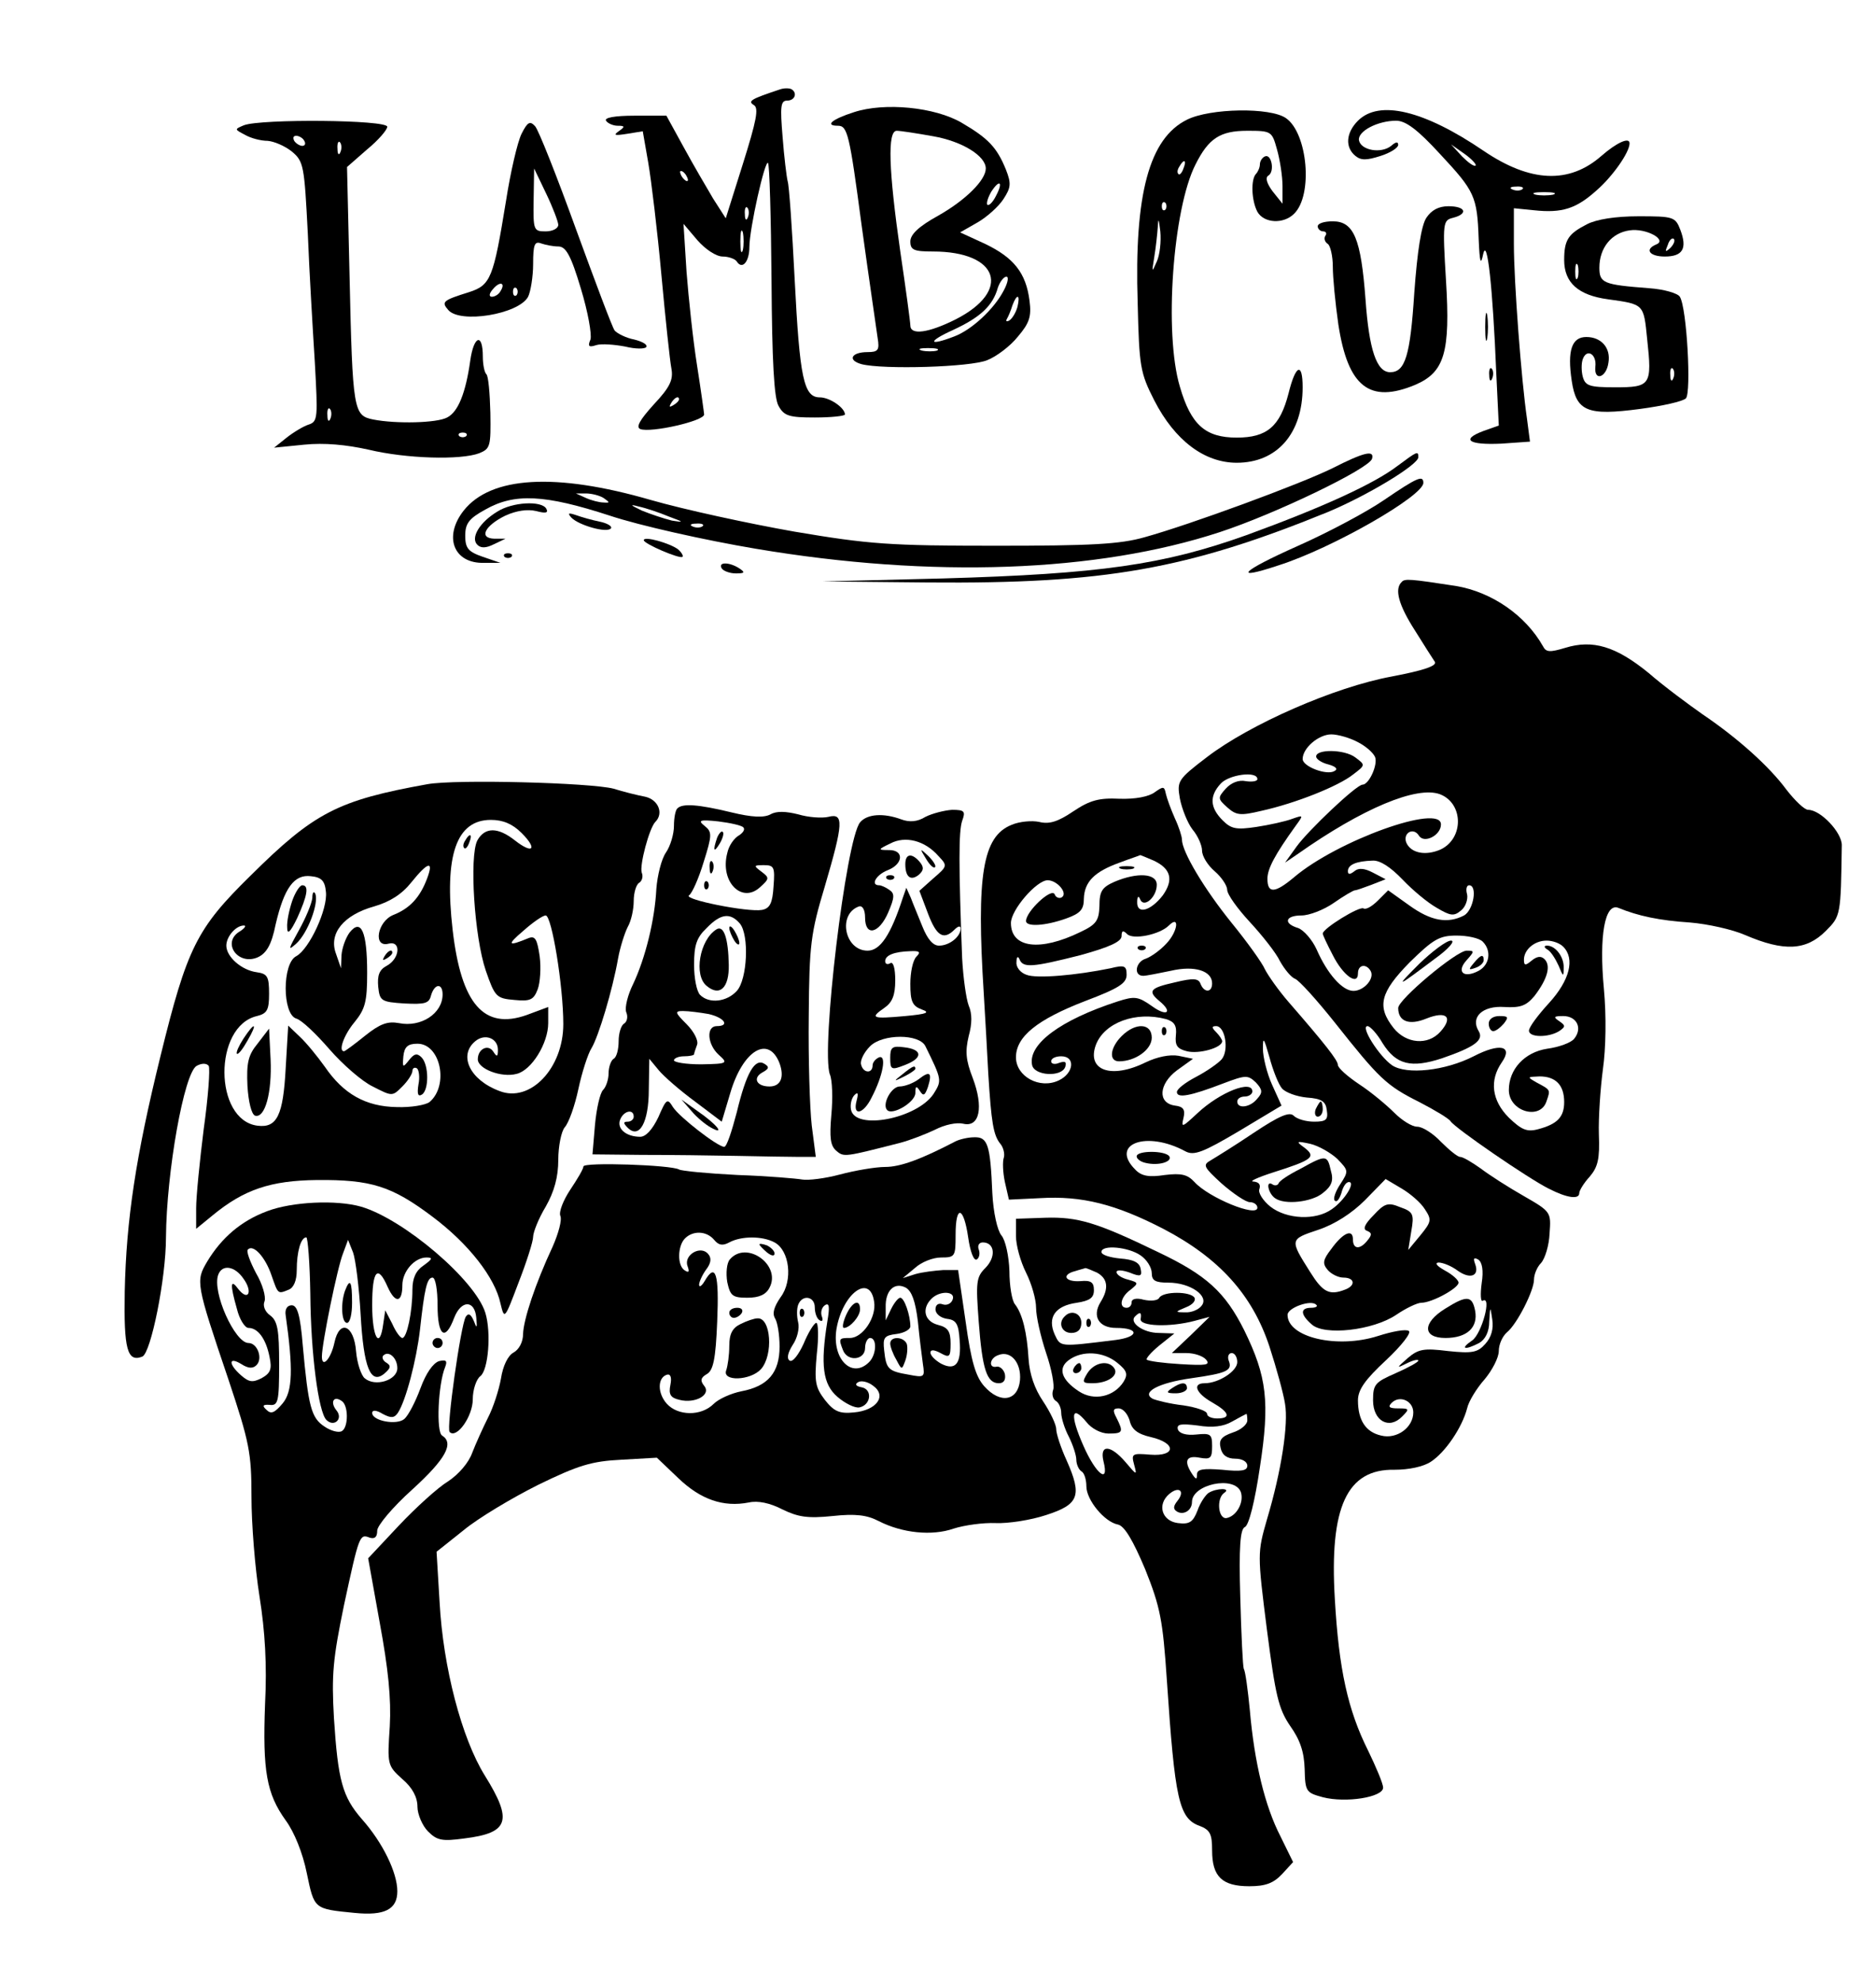 <svg xmlns="http://www.w3.org/2000/svg" width="373pt" height="394pt" viewBox="0 0 373 394" preserveAspectRatio="xMidYMid meet"><g transform="translate(0,394) scale(0.1,-0.1)" fill="#000000" stroke="none"><path d="M1550 3762 c-57 -19 -64 -23 -51 -31 10 -6 5 -31 -22 -117 l-34 -108 -25 39 c-13 22 -40 68 -59 103 l-34 62 -63 0 c-40 0 -61 -4 -57 -10 3 -5 14 -10 23 -10 15 0 15 -2 2 -11 -11 -8 -8 -9 17 -5 l31 5 11 -63 c6 -35 18 -134 26 -222 8 -87 17 -172 20 -187 4 -22 -3 -37 -35 -71 -28 -31 -36 -45 -27 -49 21 -8 127 16 127 29 0 2 -6 46 -14 97 -8 50 -17 135 -21 187 l-6 95 28 -33 c16 -18 37 -32 50 -32 12 0 25 -5 28 -10 11 -17 25 0 25 29 0 36 31 174 37 167 3 -3 6 -107 7 -233 1 -160 5 -235 14 -250 11 -20 21 -23 72 -23 33 0 60 3 60 6 0 13 -30 34 -50 34 -32 0 -40 38 -50 235 -5 99 -11 187 -14 195 -2 8 -7 48 -10 88 -5 60 -4 72 9 72 16 0 21 16 8 23 -5 2 -15 2 -23 -1z m-185 -172 c3 -5 4 -10 1 -10 -3 0 -8 5 -11 10 -3 6 -4 10 -1 10 3 0 8 -4 11 -10z m122 -82 c-3 -8 -6 -5 -6 6 -1 11 2 17 5 13 3 -3 4 -12 1 -19z m-10 -65 c-3 -10 -5 -2 -5 17 0 19 2 27 5 18 2 -10 2 -26 0 -35z m-127 -297 c0 -3 -5 -8 -12 -12 -7 -4 -8 -3 -4 4 7 12 16 16 16 8z"></path><path d="M1698 3717 c-44 -14 -59 -27 -32 -27 19 0 23 -16 47 -197 15 -109 30 -210 32 -225 4 -24 1 -28 -20 -28 -32 0 -41 -16 -12 -24 43 -11 217 -6 250 8 18 7 46 28 61 47 23 27 27 40 23 71 -7 56 -32 86 -88 113 l-50 23 35 20 c19 11 42 32 51 46 15 23 16 31 5 59 -18 44 -35 62 -88 93 -53 31 -153 41 -214 21z m158 -48 c57 -10 104 -39 104 -64 0 -23 -40 -63 -95 -94 -38 -21 -55 -37 -55 -51 0 -17 7 -20 45 -20 131 0 157 -78 45 -135 -54 -27 -90 -32 -90 -12 0 6 -9 73 -20 147 -23 161 -26 240 -7 240 7 0 40 -5 73 -11z m124 -119 c-6 -12 -14 -20 -17 -17 -2 3 1 14 8 26 17 26 24 19 9 -9z m16 -187 c-19 -37 -64 -79 -99 -92 -52 -20 -53 -10 -2 13 54 25 79 48 89 84 4 12 12 22 17 22 5 0 3 -12 -5 -27z m27 -33 c-3 -11 -10 -23 -16 -27 -5 -3 -8 -2 -5 3 3 5 8 17 11 27 9 24 16 22 10 -3z m-160 -87 c-7 -2 -21 -2 -30 0 -10 3 -4 5 12 5 17 0 24 -2 18 -5z"></path><path d="M2360 3702 c-75 -37 -105 -148 -98 -364 3 -127 5 -139 33 -194 41 -80 100 -124 164 -124 80 0 131 58 131 150 0 51 -14 45 -28 -12 -17 -66 -43 -88 -103 -88 -62 0 -91 25 -113 101 -32 106 -14 354 31 442 26 52 49 67 103 67 48 0 49 -1 59 -37 6 -21 11 -54 11 -73 l0 -35 -20 25 c-11 15 -15 27 -8 31 13 8 6 44 -7 38 -5 -2 -10 -9 -10 -16 0 -6 -4 -15 -8 -19 -10 -11 -9 -52 3 -75 13 -23 52 -25 73 -4 38 37 27 160 -16 190 -31 22 -151 20 -197 -3z m-7 -97 c-3 -9 -8 -14 -10 -11 -3 3 -2 9 2 15 9 16 15 13 8 -4z m-36 -82 c-4 -3 -7 0 -7 7 0 7 3 10 7 7 3 -4 3 -10 0 -14z m-17 -103 c-10 -23 -10 -22 -5 9 3 18 6 45 7 60 1 19 2 16 5 -9 2 -20 -1 -47 -7 -60z"></path><path d="M2700 3700 c-24 -24 -26 -53 -5 -70 11 -9 22 -9 50 0 19 6 35 16 35 22 0 7 -5 6 -14 -2 -20 -16 -60 -9 -64 11 -3 18 37 39 74 39 19 0 43 -18 87 -66 69 -74 74 -84 77 -169 2 -47 4 -54 9 -30 8 35 19 -66 26 -237 l5 -104 -31 -11 c-45 -17 -29 -28 36 -25 l57 4 -6 46 c-11 75 -26 271 -26 347 l0 71 40 -4 c56 -6 84 3 125 40 31 27 65 75 65 93 0 13 -25 2 -56 -25 -64 -56 -141 -53 -234 10 -119 81 -208 102 -250 60z m234 -89 c-3 -3 -15 6 -27 18 l-22 24 27 -19 c14 -10 24 -21 22 -23z m93 -47 c-3 -3 -12 -4 -19 -1 -8 3 -5 6 6 6 11 1 17 -2 13 -5z m61 -11 c-10 -2 -26 -2 -35 0 -10 3 -2 5 17 5 19 0 27 -2 18 -5z"></path><path d="M485 3691 c-19 -8 -19 -8 2 -19 12 -7 32 -12 45 -12 13 -1 34 -10 48 -21 24 -20 25 -28 32 -163 3 -77 10 -193 14 -257 6 -109 6 -117 -12 -123 -10 -3 -30 -15 -44 -26 l-25 -20 60 6 c40 4 83 0 128 -10 75 -18 183 -21 220 -7 22 9 23 14 22 80 -1 39 -4 74 -8 77 -4 4 -7 20 -7 35 0 48 -18 42 -25 -8 -9 -64 -24 -102 -46 -113 -20 -11 -101 -13 -147 -4 -39 8 -41 16 -47 286 l-5 216 40 35 c22 18 40 39 40 45 0 14 -251 16 -285 3z m120 -31 c3 -5 2 -10 -4 -10 -5 0 -13 5 -16 10 -3 6 -2 10 4 10 5 0 13 -4 16 -10z m72 -22 c-3 -8 -6 -5 -6 6 -1 11 2 17 5 13 3 -3 4 -12 1 -19z m-20 -530 c-3 -8 -6 -5 -6 6 -1 11 2 17 5 13 3 -3 4 -12 1 -19z m270 -35 c-4 -3 -10 -3 -14 0 -3 4 0 7 7 7 7 0 10 -3 7 -7z"></path><path d="M1037 3674 c-8 -16 -22 -76 -31 -134 -25 -153 -30 -167 -74 -181 -51 -16 -55 -19 -41 -35 23 -28 140 -9 159 26 5 10 10 40 10 65 0 39 3 46 16 41 9 -3 24 -6 34 -6 15 0 25 -17 45 -84 14 -46 22 -91 19 -101 -6 -14 -3 -16 12 -11 10 3 36 1 57 -3 20 -5 39 -5 42 -1 3 5 -8 11 -24 15 -16 3 -34 12 -39 18 -5 7 -39 98 -77 202 -38 105 -74 196 -81 204 -10 11 -15 9 -27 -15z m73 -181 c0 -7 -11 -13 -25 -13 -24 0 -25 2 -24 63 l1 62 24 -50 c13 -27 24 -56 24 -62z m-115 -132 c-3 -6 -11 -11 -17 -11 -6 0 -6 6 2 15 14 17 26 13 15 -4z m32 -8 c-4 -3 -7 0 -7 7 0 7 3 10 7 7 3 -4 3 -10 0 -14z"></path><path d="M2836 3507 c-10 -15 -18 -66 -24 -149 -8 -125 -18 -158 -48 -158 -27 0 -42 45 -49 145 -9 120 -23 155 -65 155 -17 0 -30 -4 -30 -10 0 -5 5 -10 11 -10 5 0 8 -4 4 -9 -3 -5 -1 -12 5 -16 5 -3 10 -24 10 -45 0 -22 5 -73 11 -115 19 -124 62 -158 153 -120 58 25 70 64 61 208 -7 115 -6 119 14 124 31 8 25 23 -9 23 -20 0 -34 -8 -44 -23z"></path><path d="M3155 3494 c-37 -19 -45 -31 -45 -71 0 -45 28 -70 87 -78 72 -10 71 -9 78 -79 10 -92 7 -96 -64 -96 -51 0 -59 3 -64 21 -3 11 -3 27 0 35 8 22 28 10 25 -15 -3 -30 22 -22 26 8 5 29 -14 51 -44 51 -29 0 -38 -27 -29 -87 9 -61 31 -70 136 -56 45 6 85 15 91 21 11 11 2 180 -12 202 -4 7 -32 15 -61 17 -91 7 -99 10 -99 41 0 39 24 69 60 74 33 5 76 -19 53 -28 -24 -10 -13 -24 17 -24 36 0 45 16 31 53 -10 26 -14 27 -83 27 -46 0 -84 -6 -103 -16z m166 -47 c-10 -9 -11 -8 -5 6 3 10 9 15 12 12 3 -3 0 -11 -7 -18z m-184 -59 c-3 -7 -5 -2 -5 12 0 14 2 19 5 13 2 -7 2 -19 0 -25z m190 -200 c-3 -8 -6 -5 -6 6 -1 11 2 17 5 13 3 -3 4 -12 1 -19z"></path><path d="M2953 3290 c0 -25 2 -35 4 -22 2 12 2 32 0 45 -2 12 -4 2 -4 -23z"></path><path d="M2961 3194 c0 -11 3 -14 6 -6 3 7 2 16 -1 19 -3 4 -6 -2 -5 -13z"></path><path d="M2649 3009 c-65 -32 -283 -112 -373 -137 -49 -14 -106 -17 -296 -17 -211 0 -252 3 -400 28 -91 16 -220 44 -286 63 -190 55 -318 47 -372 -21 -41 -52 -20 -106 41 -104 l32 0 -35 12 c-29 10 -35 17 -35 42 0 24 7 34 40 52 58 33 118 30 247 -12 60 -20 190 -49 291 -66 350 -59 678 -47 922 33 110 36 297 126 303 146 5 18 -16 13 -79 -19z m-1449 -59 c13 -9 13 -10 0 -9 -8 0 -24 4 -35 9 l-20 9 20 0 c11 0 27 -4 35 -9z m130 -37 c30 -11 31 -12 6 -8 -16 4 -43 13 -60 20 -23 11 -25 13 -6 8 14 -3 41 -12 60 -20z m67 -19 c-3 -3 -12 -4 -19 -1 -8 3 -5 6 6 6 11 1 17 -2 13 -5z"></path><path d="M2779 3014 c-47 -36 -150 -83 -301 -138 -165 -59 -291 -77 -603 -86 l-240 -6 210 -2 c351 -3 515 26 795 140 79 33 180 94 180 109 0 13 -2 12 -41 -17z"></path><path d="M2752 2946 c-35 -24 -112 -65 -173 -92 -112 -50 -130 -69 -37 -38 107 34 288 138 288 164 0 16 -12 11 -78 -34z"></path><path d="M989 2923 c-35 -21 -54 -52 -40 -66 7 -7 17 -7 33 1 l23 11 -22 0 c-32 1 -19 26 22 46 22 10 44 13 61 9 19 -5 25 -4 20 5 -10 16 -67 13 -97 -6z"></path><path d="M1136 2911 c14 -15 72 -32 79 -21 2 4 -8 10 -23 13 -15 3 -36 9 -47 13 -15 5 -17 4 -9 -5z"></path><path d="M1280 2866 c0 -7 72 -38 77 -33 2 2 -2 9 -9 15 -16 12 -68 27 -68 18z"></path><path d="M1003 2833 c4 -3 10 -3 14 0 3 4 0 7 -7 7 -7 0 -10 -3 -7 -7z"></path><path d="M1435 2810 c3 -5 16 -10 28 -10 18 0 19 2 7 10 -20 13 -43 13 -35 0z"></path><path d="M2787 2783 c-15 -14 -6 -46 26 -96 18 -29 36 -57 40 -63 4 -8 -23 -17 -86 -29 -114 -21 -282 -95 -367 -160 -59 -45 -60 -48 -54 -83 4 -20 15 -48 25 -61 11 -13 19 -32 19 -42 0 -11 11 -29 25 -41 14 -12 25 -29 25 -37 0 -9 20 -37 45 -64 24 -26 52 -61 60 -78 9 -16 22 -32 30 -35 8 -3 44 -43 79 -87 88 -111 102 -125 168 -158 31 -16 59 -33 62 -38 9 -14 155 -114 195 -134 37 -19 61 -22 61 -9 0 5 9 20 21 33 16 19 20 35 18 84 -1 33 3 91 8 129 6 42 7 106 2 160 -10 106 2 172 29 161 39 -16 81 -25 142 -29 36 -3 85 -14 110 -25 77 -33 121 -31 160 8 30 30 30 31 32 171 0 25 -42 70 -67 70 -7 0 -26 18 -43 40 -34 46 -96 102 -167 150 -27 19 -76 55 -107 82 -65 53 -111 67 -166 50 -30 -9 -38 -9 -44 3 -35 62 -102 108 -173 120 -91 14 -102 15 -108 8z m-88 -318 c16 -8 31 -21 35 -30 6 -15 -12 -55 -25 -55 -12 0 -108 -91 -131 -123 l-23 -32 25 17 c129 91 237 136 283 119 47 -18 48 -88 1 -110 -30 -13 -59 -7 -68 14 -7 19 14 31 25 14 10 -17 44 0 44 22 0 42 -206 -32 -292 -105 -38 -32 -53 -33 -53 -3 0 20 15 48 56 105 16 22 16 22 -7 14 -13 -5 -45 -12 -71 -16 -40 -6 -50 -4 -67 13 -25 25 -27 48 -4 73 16 18 73 26 73 9 0 -4 -10 -6 -23 -4 -14 3 -29 -3 -40 -15 -16 -18 -16 -20 3 -37 18 -16 26 -17 68 -7 68 15 153 49 182 72 25 19 25 19 5 34 -22 17 -81 17 -78 1 1 -5 12 -12 25 -15 14 -4 19 -9 11 -13 -15 -9 -63 9 -63 24 0 22 32 49 57 49 13 0 37 -7 52 -15z m90 -274 c20 -21 50 -46 68 -56 27 -16 34 -17 48 -5 9 7 14 22 12 32 -3 10 -1 18 4 18 17 0 9 -49 -10 -60 -33 -17 -66 -11 -109 20 l-42 30 -20 -20 c-12 -12 -24 -19 -29 -16 -8 5 -81 -40 -81 -50 0 -3 9 -22 20 -43 20 -40 50 -62 50 -36 0 17 16 20 25 5 9 -15 -13 -40 -34 -40 -22 0 -52 34 -73 82 -9 20 -26 39 -37 43 -30 9 -26 25 7 25 15 0 44 11 64 25 20 14 39 25 42 25 3 0 17 5 33 11 l28 11 -25 13 c-17 9 -29 10 -37 3 -9 -7 -13 -7 -13 0 0 13 17 20 49 21 15 1 36 -13 60 -38z m159 -123 c18 -18 14 -46 -8 -58 -30 -16 -45 -2 -24 21 16 18 16 19 0 19 -20 0 -136 -97 -136 -114 0 -27 22 -35 56 -21 40 16 54 3 28 -26 -25 -28 -68 -24 -93 7 -34 43 -27 71 32 131 47 46 59 53 93 53 22 0 45 -5 52 -12z m160 -10 c24 -24 13 -67 -28 -112 -22 -24 -40 -48 -40 -55 0 -14 39 -14 60 -1 13 9 13 11 0 20 -12 8 -11 10 8 10 27 0 39 -24 22 -45 -6 -8 -31 -17 -54 -20 -45 -7 -76 -41 -76 -82 0 -43 63 -61 75 -22 8 23 8 22 -20 37 -19 11 -19 11 6 12 32 0 49 -17 49 -51 0 -30 -14 -44 -52 -54 -22 -6 -33 -1 -58 23 -34 34 -39 74 -14 110 23 33 -4 39 -56 12 -57 -29 -133 -37 -162 -18 -26 18 -64 78 -49 78 5 0 19 -15 30 -34 27 -43 57 -50 118 -30 64 22 84 36 73 54 -17 28 8 51 51 48 33 -2 44 3 60 22 26 34 33 60 20 73 -7 7 -15 6 -26 -3 -12 -10 -15 -10 -15 2 0 20 21 38 45 38 12 0 26 -5 33 -12z"></path><path d="M2822 2024 c-50 -50 -46 -48 31 10 28 20 41 36 32 36 -9 0 -37 -21 -63 -46z"></path><path d="M2930 2025 c-11 -13 -10 -14 4 -9 9 3 16 10 16 15 0 13 -6 11 -20 -6z"></path><path d="M3077 2052 c7 -4 16 -19 22 -32 9 -22 10 -23 10 -4 1 21 -16 44 -33 44 -7 0 -6 -4 1 -8z"></path><path d="M2960 1905 c0 -8 4 -15 9 -15 5 0 14 7 21 15 10 13 9 15 -9 15 -12 0 -21 -6 -21 -15z"></path><path d="M850 2381 c-178 -32 -225 -56 -352 -182 -107 -105 -126 -143 -179 -359 -49 -199 -68 -325 -71 -468 -2 -114 5 -141 35 -129 17 7 47 155 47 237 1 130 36 327 61 341 11 6 20 5 24 0 3 -6 -1 -62 -10 -126 -8 -64 -15 -134 -15 -157 l0 -41 33 27 c62 51 115 69 207 70 108 1 149 -12 230 -73 72 -54 124 -121 135 -172 8 -33 8 -33 36 41 16 41 29 82 29 91 0 9 11 37 25 60 17 30 25 59 25 93 0 27 6 57 13 65 8 9 20 43 27 76 7 33 19 70 26 81 14 23 42 116 53 179 4 22 13 50 19 62 7 12 12 35 12 52 0 16 5 33 11 36 6 4 8 13 5 20 -5 14 15 89 27 101 17 17 6 44 -20 50 -16 3 -44 10 -63 16 -46 12 -313 19 -370 9z m187 -97 c32 -32 23 -43 -13 -15 -34 27 -60 27 -75 0 -16 -32 -6 -192 17 -259 18 -52 21 -55 57 -58 31 -3 38 0 46 21 5 13 7 43 4 66 -5 34 -9 41 -22 36 -41 -17 -44 -14 -11 14 19 17 39 31 45 31 12 0 35 -140 35 -216 0 -88 -66 -157 -127 -133 -59 22 -82 71 -48 99 19 16 45 6 45 -17 0 -14 -2 -15 -9 -4 -10 16 -31 6 -31 -15 0 -19 47 -37 77 -29 30 7 63 61 63 101 l0 32 -43 -16 c-85 -30 -130 22 -147 169 -17 148 7 219 76 219 24 0 43 -8 61 -26z m-188 -91 c-14 -37 -34 -59 -67 -72 -32 -13 -41 -66 -9 -57 25 6 22 -30 -4 -44 -15 -8 -19 -19 -17 -42 3 -28 6 -30 52 -33 41 -2 49 0 53 16 7 24 23 25 23 2 0 -38 -43 -66 -87 -57 -22 4 -37 -1 -67 -25 -21 -17 -40 -31 -42 -31 -12 0 0 33 21 58 21 26 25 40 25 98 0 82 -12 109 -35 80 -8 -11 -15 -31 -16 -45 l-1 -26 -10 29 c-15 40 15 77 76 94 31 9 55 24 74 48 33 41 45 44 31 7z m-201 -26 c4 -34 -33 -114 -59 -128 -28 -14 -28 -115 0 -124 11 -3 40 -31 66 -61 26 -30 65 -64 86 -74 39 -20 39 -20 59 0 11 11 20 25 20 31 0 5 4 8 9 5 4 -3 6 -18 3 -32 -3 -19 -1 -25 7 -20 14 9 14 59 -1 74 -9 9 -15 7 -25 -6 -12 -15 -13 -15 -11 8 2 19 9 25 28 25 46 0 63 -83 24 -116 -8 -6 -37 -11 -65 -10 -62 1 -106 26 -143 80 -15 21 -37 48 -50 60 l-23 22 -5 -85 c-5 -93 -17 -119 -56 -114 -87 11 -88 198 -1 218 20 5 24 12 24 44 0 34 -3 40 -24 43 -31 4 -61 31 -61 53 0 18 19 40 35 40 5 0 2 -5 -7 -11 -39 -22 -5 -70 35 -52 17 8 27 25 35 65 17 73 37 100 70 96 21 -2 28 -9 30 -31z"></path><path d="M925 2269 c-4 -6 -5 -12 -2 -15 2 -3 7 2 10 11 7 17 1 20 -8 4z"></path><path d="M764 2038 c-4 -7 -3 -8 4 -4 7 4 12 9 12 12 0 8 -9 4 -16 -8z"></path><path d="M581 2149 c-6 -18 -11 -41 -10 -53 0 -15 6 -10 20 19 20 44 24 65 10 65 -5 0 -14 -14 -20 -31z"></path><path d="M621 2155 c-1 -11 -13 -40 -27 -65 -21 -38 -22 -41 -5 -26 23 21 45 80 38 99 -3 6 -6 3 -6 -8z"></path><path d="M484 1875 c-9 -14 -15 -27 -13 -30 3 -2 12 10 21 26 21 36 15 39 -8 4z"></path><path d="M512 1865 c-19 -23 -22 -39 -20 -84 2 -32 8 -56 15 -59 20 -6 34 46 31 112 l-3 61 -23 -30z"></path><path d="M2296 2365 c-12 -9 -39 -14 -70 -13 -41 2 -59 -3 -92 -25 -31 -21 -48 -26 -68 -21 -14 3 -39 1 -55 -6 -57 -23 -70 -99 -55 -335 3 -49 7 -121 9 -160 6 -96 10 -122 24 -139 6 -7 9 -20 7 -27 -3 -8 -2 -30 2 -49 l8 -35 62 3 c83 5 150 -12 245 -61 111 -58 177 -131 211 -234 14 -43 28 -94 31 -114 7 -40 -7 -133 -36 -230 -19 -66 -19 -69 0 -219 17 -131 23 -157 46 -191 20 -28 28 -52 29 -86 1 -45 3 -47 36 -56 46 -12 120 0 120 19 0 8 -14 41 -30 74 -40 80 -58 161 -66 301 -11 183 24 259 119 257 28 0 57 6 72 16 29 19 62 68 72 106 3 14 19 40 35 58 15 18 28 43 28 56 0 13 7 29 16 37 20 16 54 83 54 105 0 10 6 25 14 33 8 9 16 35 17 59 3 42 3 43 -51 74 -30 17 -69 42 -86 55 -17 12 -35 23 -41 23 -5 0 -22 14 -38 30 -16 17 -37 30 -47 30 -11 0 -31 13 -46 28 -15 15 -46 41 -69 56 -24 16 -43 33 -43 39 0 9 -25 41 -98 125 -20 23 -41 53 -47 65 -5 12 -35 54 -66 92 -55 68 -99 142 -99 166 0 6 -6 25 -14 42 -8 18 -16 40 -18 49 -3 15 -5 15 -22 3z m-2 -136 c34 -16 40 -38 18 -69 -24 -31 -52 -39 -51 -13 0 11 3 13 6 5 7 -18 33 4 33 29 0 23 -39 25 -84 6 -25 -11 -30 -19 -30 -48 -1 -29 -6 -37 -38 -52 -80 -39 -138 -32 -138 18 0 26 51 85 73 85 19 0 41 -26 28 -34 -5 -3 -12 0 -14 6 -6 14 -57 -34 -57 -53 0 -12 38 -10 80 5 28 10 35 18 35 39 1 34 21 54 71 72 21 8 40 14 41 15 1 0 13 -5 27 -11z m25 -165 c-12 -13 -30 -26 -41 -30 -20 -6 -25 -34 -5 -34 6 0 31 5 55 10 47 11 82 0 82 -25 0 -19 -16 -19 -23 -1 -4 11 -14 12 -51 3 -49 -11 -55 -17 -31 -37 28 -23 15 -32 -15 -10 -27 19 -34 20 -68 9 -114 -37 -178 -85 -170 -126 4 -22 59 -25 66 -4 3 10 0 12 -12 8 -9 -4 -16 -2 -16 3 0 6 9 10 20 10 29 0 25 -34 -5 -48 -38 -18 -85 8 -85 46 0 41 42 75 138 112 66 25 82 35 82 52 0 18 -4 20 -32 13 -68 -14 -147 -21 -167 -13 -12 4 -21 15 -20 25 0 11 3 13 6 6 7 -18 26 -16 121 8 58 16 82 27 82 38 0 11 3 12 11 4 12 -12 65 -1 83 17 22 22 18 -12 -5 -36z m-1 -150 c17 -5 22 -13 20 -32 -2 -20 2 -27 22 -32 24 -6 70 7 70 20 0 3 -5 11 -12 18 -9 9 -9 12 0 12 18 0 26 -48 11 -66 -7 -8 -30 -24 -51 -35 -21 -11 -38 -24 -38 -30 0 -13 27 -8 92 17 45 17 49 17 65 2 13 -14 14 -20 3 -32 -14 -18 -40 -21 -40 -6 0 6 7 10 15 10 8 0 15 5 15 10 0 24 -64 -1 -109 -43 -30 -28 -33 -30 -28 -10 4 17 0 23 -17 25 -35 5 -32 43 4 70 l32 23 -29 6 c-17 3 -42 -2 -65 -13 -69 -34 -118 -16 -99 35 17 44 79 67 139 51z m231 -138 c7 -8 29 -16 49 -18 30 -2 38 -8 40 -25 3 -19 -1 -23 -25 -23 -16 0 -34 5 -41 12 -8 8 -28 0 -79 -34 -37 -25 -76 -49 -86 -55 -16 -9 -14 -13 22 -46 23 -20 48 -37 56 -37 8 0 15 -5 15 -11 0 -20 -97 20 -125 51 -14 15 -26 18 -59 14 -32 -5 -47 -2 -59 11 -51 51 23 78 100 36 17 -9 35 -2 106 40 l85 51 -19 42 c-10 22 -18 55 -18 71 0 25 2 22 13 -17 7 -26 18 -54 25 -62z m110 -140 c22 -23 23 -24 6 -50 -10 -15 -15 -30 -11 -33 4 -4 9 3 13 15 3 12 9 22 15 22 14 0 -9 -37 -34 -54 -32 -23 -90 -20 -122 5 -15 12 -25 28 -22 35 3 9 -1 14 -12 15 -9 0 8 8 39 18 79 25 86 31 63 49 -18 13 -17 14 11 8 17 -4 41 -18 54 -30z m174 -100 c14 -21 13 -25 -9 -52 l-24 -29 6 37 c6 34 4 39 -22 48 -24 10 -31 8 -53 -16 -18 -18 -22 -28 -13 -31 10 -4 10 -8 1 -19 -15 -19 -29 -18 -29 2 0 22 -20 13 -43 -19 -17 -22 -18 -29 -7 -42 7 -8 21 -15 31 -15 23 0 25 -16 3 -24 -31 -12 -44 -5 -69 35 -41 65 -41 65 16 84 33 11 67 33 93 59 l41 42 32 -19 c17 -10 38 -28 46 -41z m113 -147 c-3 -22 -2 -38 2 -35 19 11 -2 -66 -21 -79 -25 -17 -15 -20 14 -5 12 7 20 22 20 43 2 31 2 31 6 4 3 -19 -2 -36 -14 -49 -15 -17 -26 -19 -74 -14 -48 6 -59 4 -80 -14 -23 -20 -23 -21 -1 -10 12 6 22 8 22 5 0 -3 -20 -14 -45 -25 -41 -18 -45 -22 -45 -54 0 -41 32 -59 58 -32 15 15 14 16 -8 16 -18 0 -21 3 -13 11 16 16 43 4 43 -19 0 -30 -33 -54 -64 -46 -31 7 -46 31 -46 70 0 21 14 41 56 80 31 29 51 55 45 58 -6 4 -33 -1 -61 -10 -81 -26 -180 -3 -180 42 0 14 47 31 57 20 4 -3 -1 -6 -10 -6 -22 0 -22 -13 1 -33 25 -23 122 -12 168 19 19 13 42 24 50 24 21 0 74 29 74 40 0 5 -12 16 -27 24 -16 9 -21 15 -13 16 9 0 26 -7 38 -16 25 -18 44 -11 35 13 -4 11 -3 14 6 9 8 -5 11 -22 7 -47z"></path><path d="M2228 2213 c6 -2 18 -2 25 0 6 3 1 5 -13 5 -14 0 -19 -2 -12 -5z"></path><path d="M2263 2053 c4 -3 10 -3 14 0 3 4 0 7 -7 7 -7 0 -10 -3 -7 -7z"></path><path d="M2230 1880 c-23 -23 -26 -50 -5 -50 32 0 65 23 65 47 0 29 -32 31 -60 3z"></path><path d="M2310 1890 c0 -7 3 -10 7 -7 3 4 3 10 0 14 -4 3 -7 0 -7 -7z"></path><path d="M2616 1735 c-3 -8 -1 -15 4 -15 6 0 10 7 10 15 0 8 -2 15 -4 15 -2 0 -6 -7 -10 -15z"></path><path d="M2260 1641 c0 -5 8 -11 18 -13 25 -6 53 2 47 13 -8 12 -65 12 -65 0z"></path><path d="M2585 1616 c-22 -11 -42 -24 -43 -29 -2 -4 -8 -5 -13 -1 -13 7 -7 -19 6 -28 19 -14 73 -8 95 10 18 14 22 25 16 45 -7 31 -9 32 -61 3z"></path><path d="M2873 1338 c-45 -28 -45 -58 1 -58 43 0 65 21 59 54 -6 31 -17 31 -60 4z"></path><path d="M1347 2333 c-4 -3 -7 -19 -7 -35 0 -16 -7 -40 -16 -53 -9 -13 -17 -46 -19 -72 -3 -62 -22 -138 -46 -189 -11 -22 -17 -47 -14 -56 4 -9 2 -19 -4 -23 -6 -3 -11 -19 -11 -35 0 -16 -4 -32 -10 -35 -5 -3 -10 -16 -10 -29 0 -12 -5 -27 -11 -33 -6 -6 -13 -37 -16 -69 l-5 -59 98 -1 c55 0 140 -1 189 -2 50 -1 105 -2 123 -2 l34 0 -8 62 c-4 35 -7 133 -6 218 1 142 4 165 32 258 37 126 38 146 7 138 -13 -3 -40 -1 -60 5 -24 6 -43 7 -55 0 -13 -7 -37 -6 -78 4 -66 16 -97 18 -107 8z m131 -38 c4 -4 -1 -11 -9 -16 -9 -5 -20 -20 -23 -35 -15 -57 29 -101 65 -68 19 17 19 19 3 31 -16 12 -16 13 5 13 20 0 22 -4 19 -42 -2 -33 -7 -44 -23 -47 -28 -5 -158 21 -145 29 6 4 19 33 29 66 17 54 17 60 2 72 -14 11 -10 13 27 9 24 -3 47 -8 50 -12z m-7 -191 c19 -23 15 -111 -6 -134 -20 -22 -55 -26 -73 -8 -7 7 -12 34 -12 60 0 39 5 54 25 73 28 29 47 31 66 9z m-62 -180 c31 -7 43 -24 16 -24 -21 0 -19 -36 4 -57 19 -17 18 -18 -35 -19 -30 0 -54 4 -54 8 0 4 9 8 20 8 11 0 20 2 20 4 0 2 3 11 6 19 3 8 -6 26 -21 41 -23 23 -24 26 -7 26 11 0 34 -3 51 -6z m141 -98 c10 -28 2 -46 -20 -46 -26 0 -34 17 -14 28 13 7 14 11 4 17 -19 12 -36 -17 -55 -96 -10 -38 -20 -69 -25 -69 -13 0 -89 59 -102 79 -11 18 -13 17 -29 -20 -12 -25 -25 -39 -36 -39 -28 0 -47 16 -40 34 7 18 27 22 27 6 0 -5 -5 -10 -12 -10 -9 0 -9 -3 0 -12 23 -23 42 10 42 76 l1 61 19 -23 c10 -12 42 -40 72 -62 l53 -40 17 57 c25 85 76 116 98 59z"></path><path d="M1426 2275 c-9 -26 -7 -32 5 -12 6 10 9 21 6 23 -2 3 -7 -2 -11 -11z"></path><path d="M1411 2214 c0 -11 3 -14 6 -6 3 7 2 16 -1 19 -3 4 -6 -2 -5 -13z"></path><path d="M1400 2180 c0 -7 3 -10 7 -7 3 4 3 10 0 14 -4 3 -7 0 -7 -7z"></path><path d="M1424 2092 c-33 -21 -45 -91 -19 -112 26 -22 45 -4 44 42 -1 53 -10 80 -25 70z"></path><path d="M1450 2095 c0 -5 5 -17 10 -25 5 -8 10 -10 10 -5 0 6 -5 17 -10 25 -5 8 -10 11 -10 5z"></path><path d="M1375 1731 c11 -13 28 -27 39 -33 29 -16 11 7 -27 33 l-32 23 20 -23z"></path><path d="M1840 2316 c-16 -10 -32 -11 -48 -5 -35 13 -68 11 -82 -6 -28 -34 -78 -452 -60 -501 5 -11 6 -48 3 -80 -4 -46 -2 -62 10 -72 15 -13 17 -12 127 16 19 5 50 17 69 26 19 10 43 15 56 12 33 -8 41 33 19 91 -14 36 -15 53 -8 83 7 25 7 45 0 61 -5 13 -11 56 -13 94 -7 184 -7 252 0 273 7 19 5 22 -20 22 -15 -1 -39 -7 -53 -14z m26 -78 c18 -19 18 -20 -10 -44 l-28 -25 17 -45 c17 -45 31 -54 53 -32 7 7 12 8 12 2 0 -16 -22 -34 -43 -34 -12 0 -23 13 -33 38 -8 20 -19 46 -23 57 l-9 20 -7 -20 c-24 -74 -45 -105 -70 -105 -46 0 -60 73 -17 88 7 2 12 -7 12 -22 0 -39 28 -32 46 10 13 30 13 38 2 45 -7 5 -16 9 -20 9 -18 0 -6 21 17 30 31 12 33 40 3 40 -23 0 -23 1 2 13 30 16 69 6 96 -25z m-44 -200 c-7 -7 -12 -31 -12 -54 0 -35 4 -44 23 -51 17 -6 10 -9 -33 -13 -66 -6 -71 -4 -42 16 16 11 22 25 22 55 0 24 -4 38 -10 34 -5 -3 -10 -2 -10 4 0 12 18 19 50 20 19 1 21 -2 12 -11z m18 -178 c33 -67 33 -68 16 -95 -33 -49 -156 -73 -164 -31 -2 10 1 23 7 29 7 7 8 3 4 -12 -8 -31 14 -26 30 7 23 44 30 85 15 80 -7 -3 -13 -10 -13 -16 0 -17 -19 -16 -23 2 -2 8 6 24 18 36 25 25 98 25 110 0z"></path><path d="M1841 2233 c7 -12 15 -20 18 -17 3 2 -3 12 -13 22 -17 16 -18 16 -5 -5z"></path><path d="M1800 2222 c0 -26 11 -34 27 -21 10 9 10 15 2 25 -16 19 -29 17 -29 -4z"></path><path d="M1763 2193 c4 -3 10 -3 14 0 3 4 0 7 -7 7 -7 0 -10 -3 -7 -7z"></path><path d="M1770 1837 c0 -24 2 -25 30 -14 36 14 34 31 -3 35 -23 3 -27 0 -27 -21z"></path><path d="M1794 1804 c-18 -14 -18 -15 4 -4 12 6 22 13 22 15 0 8 -5 6 -26 -11z"></path><path d="M1826 1794 c-11 -8 -28 -14 -37 -14 -17 0 -36 -36 -25 -47 11 -11 56 16 56 34 0 14 2 15 9 4 7 -11 10 -9 16 8 9 29 4 33 -19 15z"></path><path d="M1900 1671 c-69 -36 -110 -51 -140 -51 -19 0 -60 -7 -90 -15 -30 -8 -63 -12 -75 -10 -11 2 -69 7 -128 9 -60 3 -112 8 -117 11 -15 9 -190 15 -190 6 0 -5 -12 -25 -26 -46 -14 -21 -23 -44 -20 -52 4 -8 -4 -36 -15 -61 -35 -75 -58 -145 -59 -174 0 -16 -8 -31 -19 -37 -11 -6 -21 -26 -25 -52 -4 -22 -15 -57 -26 -78 -10 -20 -24 -51 -31 -69 -7 -20 -27 -43 -48 -57 -20 -12 -64 -52 -98 -88 l-61 -65 23 -128 c17 -92 23 -151 20 -206 -5 -76 -5 -78 25 -105 20 -17 30 -36 30 -55 0 -15 10 -38 21 -49 18 -18 28 -20 72 -14 89 11 97 35 41 125 -46 74 -83 215 -90 345 l-6 100 54 43 c29 24 96 64 148 90 80 39 106 47 166 50 l70 4 43 -41 c44 -42 89 -58 140 -48 18 4 42 -1 67 -14 31 -15 50 -18 99 -13 46 5 69 2 92 -10 47 -24 106 -30 149 -15 22 7 59 12 84 11 25 -1 70 6 100 16 65 21 72 38 41 108 -12 26 -21 54 -21 63 0 9 -12 34 -26 55 -17 25 -27 54 -29 85 -3 51 -12 89 -27 108 -6 7 -11 37 -11 66 -1 30 -8 62 -16 71 -8 10 -16 45 -18 84 -4 96 -9 112 -36 111 -12 0 -29 -4 -37 -8z m25 -191 c4 -28 11 -47 17 -44 5 3 7 12 4 20 -3 8 1 14 8 14 24 0 27 -29 5 -51 -18 -18 -19 -28 -13 -107 7 -94 16 -122 40 -122 10 0 14 7 12 18 -2 9 -10 16 -16 15 -17 -4 -15 17 3 23 25 10 46 -16 43 -50 -4 -41 -39 -48 -71 -12 -17 19 -26 49 -37 128 l-15 103 -30 0 c-16 -1 -41 -4 -55 -8 l-25 -8 24 20 c13 12 36 21 52 21 28 0 29 2 29 45 0 61 16 57 25 -5z m-505 -5 c9 -11 17 -12 30 -5 24 13 66 13 90 0 30 -16 37 -76 12 -109 -13 -19 -17 -32 -11 -42 5 -8 9 -33 9 -56 0 -52 -23 -79 -76 -89 -20 -4 -45 -15 -55 -25 -25 -25 -71 -24 -93 0 -19 21 -19 52 0 58 7 2 10 -5 7 -20 -4 -19 0 -26 18 -30 31 -8 64 10 49 28 -8 10 -7 16 5 23 13 7 18 29 21 105 4 95 -3 118 -25 80 -6 -10 -11 -13 -11 -7 0 5 6 19 14 30 10 13 11 23 4 31 -15 18 -49 -2 -41 -24 4 -11 3 -14 -5 -9 -16 9 -15 49 0 64 16 16 43 15 58 -3z m405 -162 c3 -32 8 -70 10 -85 4 -26 3 -27 -28 -21 -41 7 -45 11 -49 48 -3 26 0 30 25 33 15 2 27 9 27 15 0 22 -12 57 -20 57 -4 0 -12 -10 -18 -22 l-11 -23 0 26 c-1 33 17 51 40 39 12 -7 19 -27 24 -67z m-87 39 c5 -31 -23 -72 -48 -72 -22 0 -23 -1 -14 -24 9 -24 44 -20 44 4 0 11 5 20 10 20 14 0 13 -33 -2 -48 -34 -34 -74 6 -65 65 12 72 67 112 75 55z m156 4 c-3 -8 -12 -12 -20 -9 -8 3 -14 -1 -14 -10 0 -9 10 -17 23 -19 18 -2 23 -10 25 -42 4 -47 -8 -62 -37 -47 -12 7 -21 16 -21 22 0 6 7 6 20 -1 18 -10 20 -8 20 19 0 24 -5 32 -25 37 -27 7 -33 32 -13 52 17 17 49 15 42 -2z m-274 -15 c0 -11 4 -23 10 -26 5 -3 7 0 4 8 -3 8 0 18 6 22 9 6 10 -3 5 -32 -14 -87 -9 -125 20 -150 15 -13 35 -23 44 -21 23 5 26 36 4 40 -11 2 -14 6 -7 10 6 4 20 1 30 -7 28 -20 7 -49 -38 -53 -29 -3 -40 2 -58 25 -19 25 -21 36 -16 91 4 34 3 62 -1 62 -4 0 -16 -19 -25 -41 -10 -22 -22 -38 -28 -34 -6 4 -4 15 6 31 9 13 14 33 11 45 -3 12 -3 27 0 35 8 21 33 17 33 -5z"></path><path d="M1510 1466 c0 -2 7 -9 15 -16 9 -7 15 -8 15 -2 0 5 -7 12 -15 16 -8 3 -15 4 -15 2z"></path><path d="M1451 1436 c-6 -7 -8 -27 -5 -45 6 -27 10 -31 40 -31 23 0 37 6 44 20 24 45 -46 95 -79 56z"></path><path d="M1450 1330 c0 -5 4 -10 9 -10 6 0 13 5 16 10 3 6 -1 10 -9 10 -9 0 -16 -4 -16 -10z"></path><path d="M1473 1308 c-17 -8 -23 -20 -23 -44 0 -18 -3 -39 -6 -48 -9 -23 48 -21 69 2 25 28 20 103 -7 101 -6 0 -21 -5 -33 -11z"></path><path d="M1770 1269 c0 -6 5 -20 12 -32 11 -21 11 -21 18 -2 4 11 5 26 3 33 -6 15 -33 16 -33 1z"></path><path d="M1682 1325 c-6 -14 -8 -25 -4 -25 12 0 32 23 32 37 0 22 -16 15 -28 -12z"></path><path d="M1590 1330 c0 -7 3 -10 7 -7 3 4 3 10 0 14 -4 3 -7 0 -7 -7z"></path><path d="M531 1532 c-51 -19 -90 -52 -119 -100 -23 -39 -23 -42 42 -234 42 -126 46 -146 46 -234 0 -53 7 -142 16 -198 11 -69 15 -136 11 -214 -5 -133 3 -178 41 -231 17 -23 34 -65 42 -105 15 -72 14 -71 95 -79 60 -6 85 7 85 43 0 37 -29 97 -71 144 -38 44 -47 76 -55 200 -5 87 -2 118 20 225 30 139 31 142 51 134 10 -3 15 1 15 14 0 10 31 47 70 82 67 61 83 92 59 107 -12 7 -8 102 6 136 5 13 2 15 -12 12 -12 -4 -26 -24 -37 -54 -10 -27 -24 -54 -32 -61 -15 -13 -64 -4 -64 12 0 6 8 6 21 -2 17 -9 23 -8 30 2 16 24 37 105 44 165 9 82 14 104 25 104 6 0 10 -25 10 -55 0 -61 15 -73 33 -25 14 36 41 36 44 0 2 -21 1 -22 -5 -6 -6 14 -11 16 -16 8 -10 -17 -39 -222 -32 -229 14 -14 46 31 46 65 0 19 7 40 15 46 16 12 22 87 10 126 -20 65 -162 186 -247 211 -49 14 -137 10 -187 -9z m86 -165 c1 -118 16 -234 32 -250 15 -15 34 2 20 19 -13 16 -6 30 10 19 14 -8 14 -52 1 -60 -6 -4 -22 0 -35 9 -26 17 -32 39 -43 161 -5 61 -11 80 -22 80 -9 0 -14 -8 -12 -20 15 -106 14 -151 -6 -175 -16 -19 -23 -22 -32 -13 -9 8 -8 11 6 10 17 -2 19 6 19 81 0 68 -3 86 -18 97 -10 7 -15 19 -11 28 3 9 -4 34 -17 56 -12 23 -20 44 -16 47 11 11 35 -16 47 -52 13 -37 12 -37 34 -28 10 4 16 18 16 39 0 36 8 65 19 65 3 0 7 -51 8 -113z m100 -40 c6 -107 20 -140 47 -118 13 11 14 16 4 22 -7 4 -9 11 -6 14 11 11 28 -5 28 -25 0 -24 -44 -38 -65 -20 -7 6 -15 30 -17 53 -4 53 -33 65 -43 18 -7 -33 -25 -52 -25 -28 0 26 31 178 42 205 l10 27 10 -25 c5 -14 12 -69 15 -123z m125 97 c-15 -10 -22 -25 -22 -48 0 -44 -11 -96 -20 -96 -4 0 -13 12 -20 28 l-14 27 -4 -27 c-7 -53 -22 -27 -22 37 0 70 11 82 31 36 15 -33 29 -31 29 4 0 27 24 55 48 55 13 0 12 -3 -6 -16z m-358 -26 c19 -26 10 -46 -10 -21 -16 22 -17 10 -3 -39 5 -21 16 -38 23 -38 19 0 35 -22 42 -58 5 -24 2 -32 -16 -42 -18 -9 -25 -8 -41 6 -25 22 -25 38 1 22 14 -9 23 -9 30 -2 13 13 2 44 -16 44 -27 0 -73 102 -60 136 8 21 33 17 50 -8z"></path><path d="M686 1374 c-9 -25 -7 -64 4 -64 6 0 10 18 10 40 0 43 -4 50 -14 24z"></path><path d="M2020 1483 c0 -19 9 -51 20 -73 11 -22 20 -53 20 -70 0 -17 9 -57 20 -90 11 -32 17 -65 14 -73 -3 -8 -1 -18 5 -22 6 -3 11 -14 11 -24 0 -10 7 -32 15 -47 8 -16 15 -37 15 -46 0 -9 5 -20 10 -23 6 -3 10 -17 10 -30 0 -27 36 -71 63 -76 13 -3 30 -32 54 -89 30 -75 35 -101 43 -220 16 -238 24 -275 65 -290 21 -8 25 -16 25 -49 0 -52 20 -71 74 -71 32 0 48 6 65 24 l22 24 -25 51 c-31 60 -52 147 -61 251 -4 41 -9 78 -12 82 -2 5 -5 68 -7 142 -3 101 0 136 9 140 8 3 20 51 30 119 20 130 14 180 -31 272 -38 76 -75 110 -172 156 -122 59 -159 70 -224 68 l-58 -2 0 -34z m248 -39 c12 -8 22 -24 22 -35 0 -15 7 -19 33 -19 44 0 82 -27 66 -46 -6 -8 -21 -14 -33 -13 -20 0 -20 1 2 10 13 5 20 13 17 19 -8 13 -62 13 -70 0 -3 -6 -17 -7 -31 -4 -14 4 -24 2 -24 -5 0 -6 -4 -11 -10 -11 -16 0 -12 22 8 36 16 13 16 14 -5 20 -13 3 -23 10 -23 15 0 5 12 4 26 -1 22 -9 25 -7 22 7 -2 13 -14 19 -41 21 -20 2 -37 7 -37 13 0 15 54 10 78 -7z m-87 -34 c22 -12 24 -32 7 -59 -17 -28 -3 -51 31 -51 47 0 46 -18 -1 -24 -113 -14 -109 -14 -121 11 -15 34 1 57 44 63 26 4 34 10 34 25 0 16 -6 20 -27 18 -31 -2 -38 13 -10 20 9 3 18 5 20 6 2 0 12 -4 23 -9z m87 -92 c-3 -15 58 -17 107 -4 l30 8 -37 -36 -38 -36 29 0 c16 0 33 -6 39 -13 9 -11 0 -12 -51 -9 -34 2 -64 6 -67 9 -2 2 9 15 25 28 l30 24 -31 1 c-31 0 -60 21 -47 33 10 10 13 8 11 -5z m-47 -87 c20 -16 22 -23 13 -38 -19 -30 -59 -39 -89 -19 -35 23 -42 46 -20 62 27 20 69 17 96 -5z m239 1 c0 -18 -37 -42 -65 -42 -25 0 -17 -20 15 -38 35 -20 38 -32 10 -32 -11 0 -20 4 -20 9 0 6 -21 13 -47 17 -27 3 -54 10 -61 13 -24 13 12 32 77 41 70 10 82 15 74 35 -3 8 0 15 6 15 6 0 11 -8 11 -18z m-214 -116 c4 -18 16 -27 42 -33 52 -12 50 -39 -1 -35 -36 3 -38 2 -32 -20 6 -22 5 -21 -17 5 -30 35 -52 36 -44 2 12 -47 -15 -26 -40 31 -27 61 -24 83 6 47 10 -13 29 -23 44 -23 29 0 30 3 16 31 -8 15 -7 19 4 19 9 0 18 -11 22 -24z m234 0 c0 -8 -13 -19 -29 -24 -23 -8 -28 -15 -24 -31 3 -14 13 -21 29 -21 14 0 24 -6 24 -14 0 -10 -12 -12 -50 -8 -38 3 -50 1 -50 -9 0 -11 -2 -11 -10 1 -17 26 -11 37 15 32 22 -4 25 -1 25 23 0 24 -3 26 -32 23 -19 -2 -33 2 -36 10 -3 11 6 12 39 8 30 -5 52 -2 69 8 14 8 26 14 28 15 1 1 2 -5 2 -13z m-13 -142 c7 -20 -8 -48 -28 -52 -17 -3 -21 39 -5 50 15 10 -15 10 -31 0 -6 -4 -17 -20 -22 -35 -9 -23 -16 -28 -39 -25 -32 4 -42 37 -17 58 19 16 32 6 16 -14 -8 -10 -9 -16 -1 -21 13 -8 30 2 30 19 0 35 84 53 97 20z"></path><path d="M2117 1323 c-14 -13 -6 -33 13 -33 13 0 20 7 20 20 0 19 -20 27 -33 13z"></path><path d="M2160 1310 c0 -7 3 -10 7 -7 3 4 3 10 0 14 -4 3 -7 0 -7 -7z"></path><path d="M2135 1220 c-3 -5 -1 -10 4 -10 6 0 11 5 11 10 0 6 -2 10 -4 10 -3 0 -8 -4 -11 -10z"></path><path d="M2162 1210 c-11 -18 -10 -20 10 -20 30 0 52 15 44 29 -11 18 -40 13 -54 -9z"></path><path d="M2330 1180 c-12 -8 -11 -10 8 -10 12 0 22 5 22 10 0 13 -11 13 -30 0z"></path><path d="M860 1270 c0 -5 5 -10 10 -10 6 0 10 5 10 10 0 6 -4 10 -10 10 -5 0 -10 -4 -10 -10z"></path></g></svg>